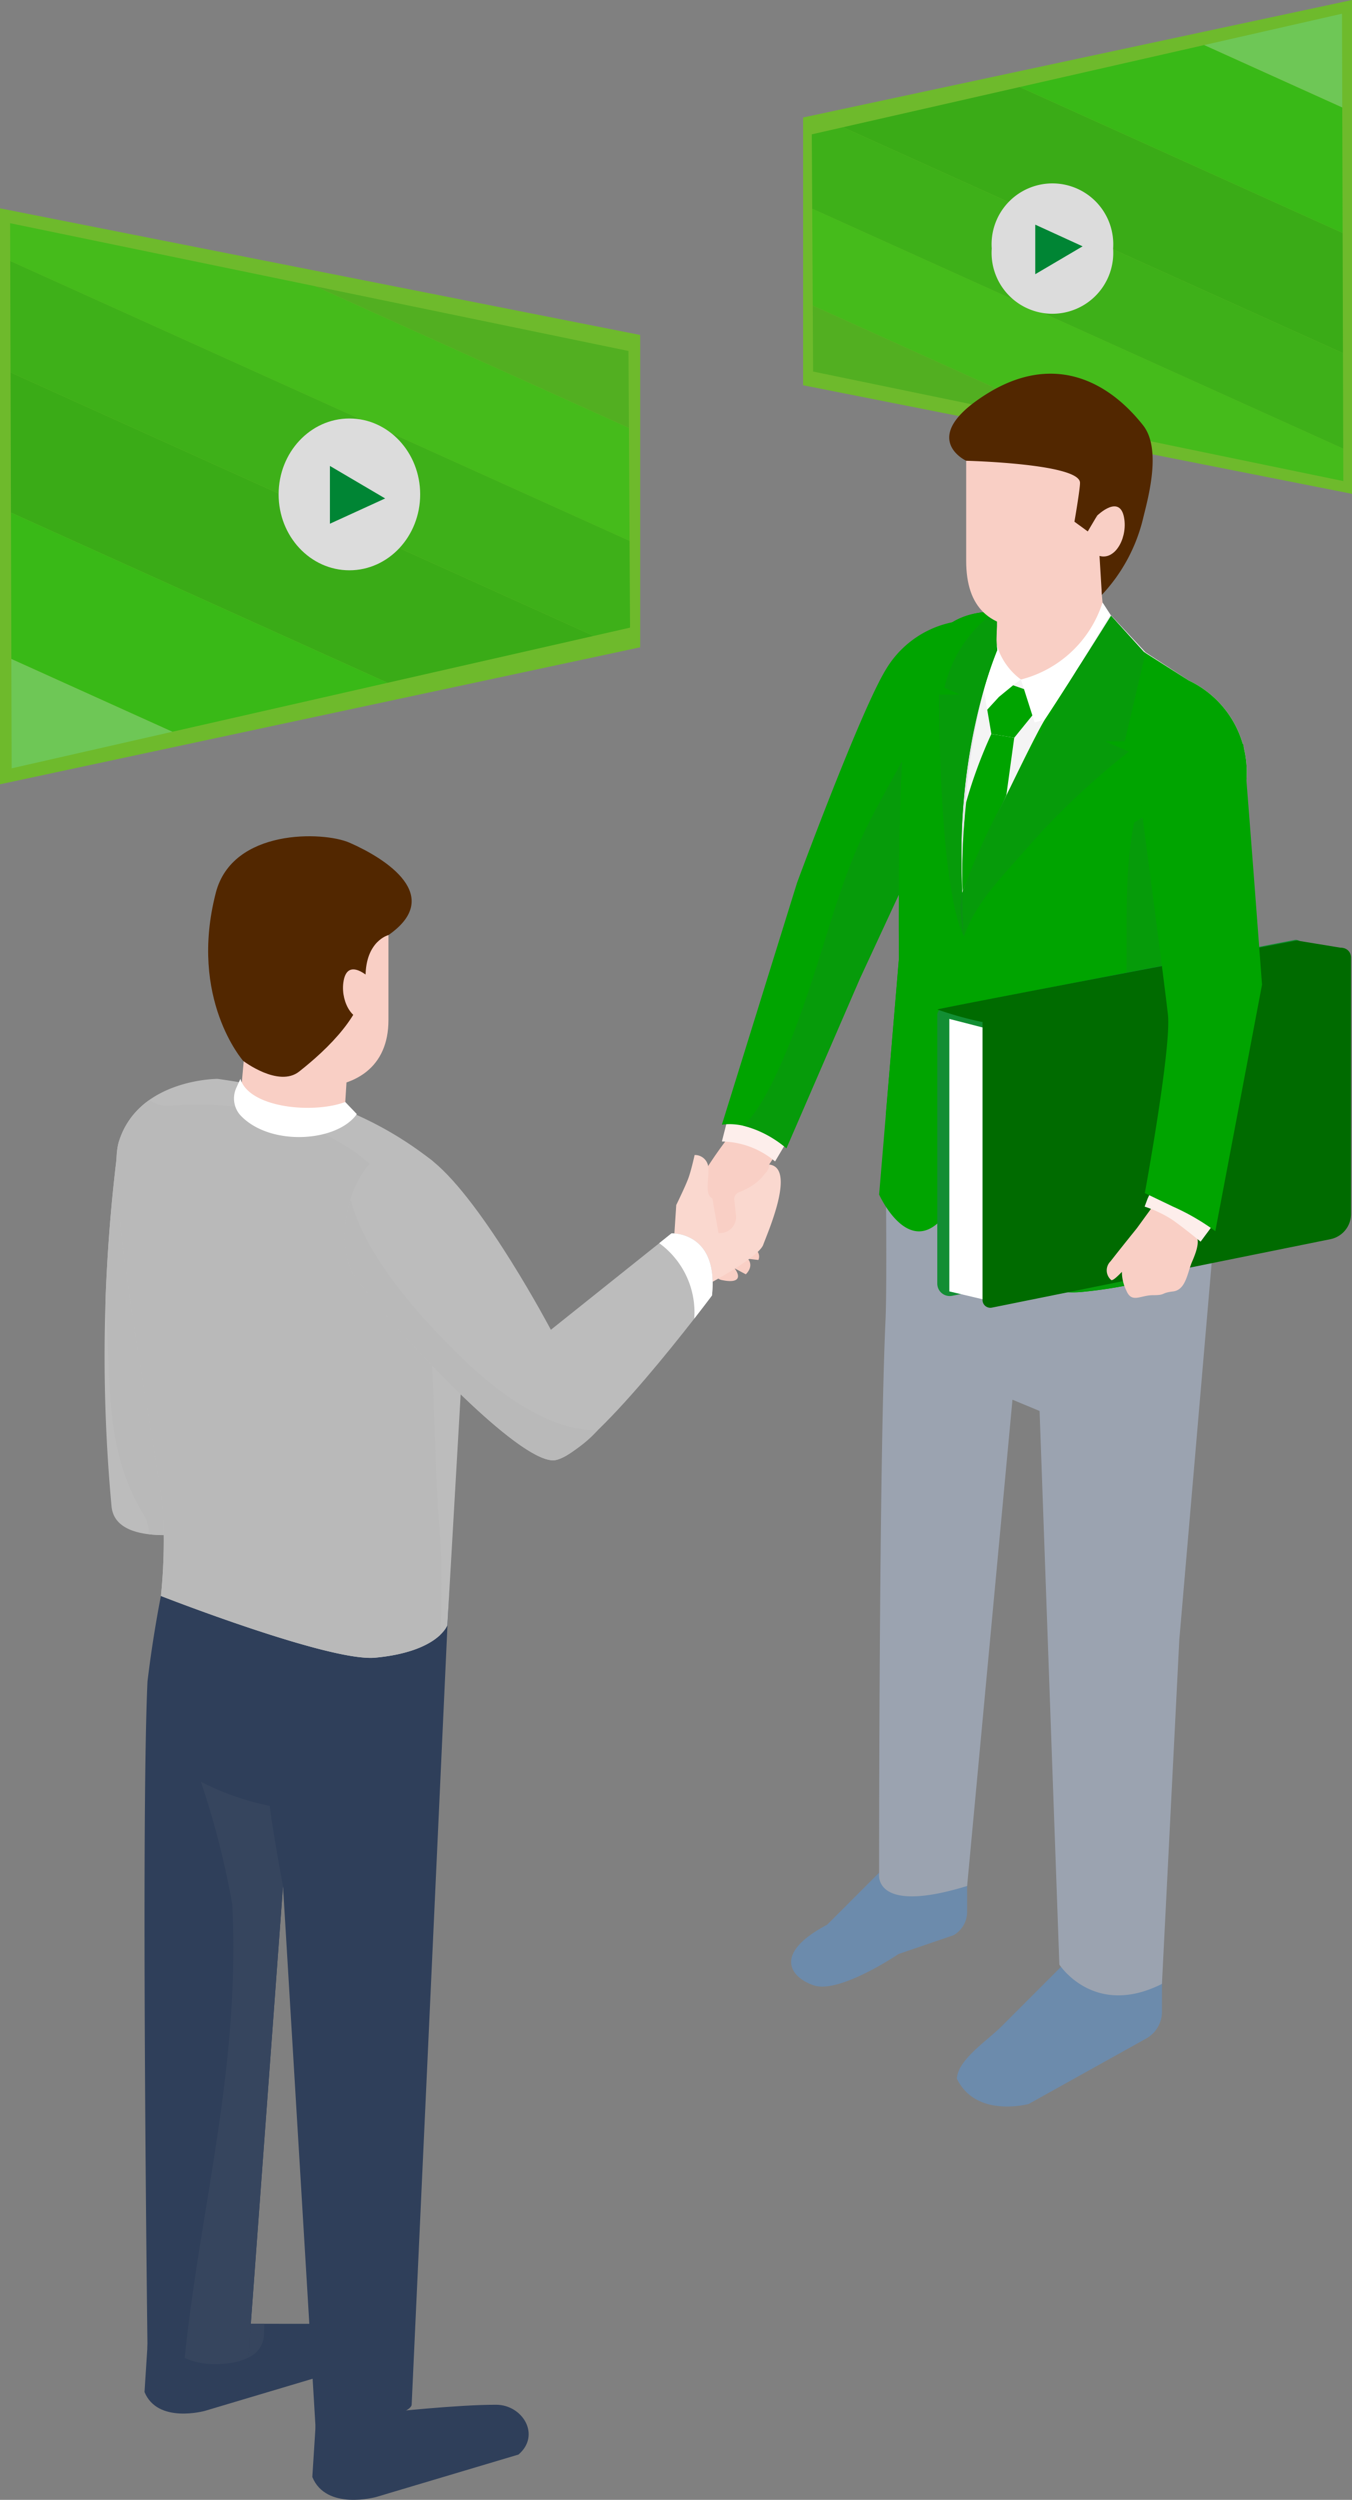 <svg xmlns="http://www.w3.org/2000/svg" xmlns:xlink="http://www.w3.org/1999/xlink" width="110.081" height="203.505" viewBox="0 0 110.081 203.505"><rect x="0" y="0" width="110.081" height="203.505" fill="#808080" stroke="none"/><defs><style>.cls-1{fill:none;}.cls-2{fill:#6eba2c;}.cls-3{clip-path:url(#clip-path);}.cls-4{fill:#52af21;}.cls-5{fill:#45bb1b;}.cls-6{fill:#3eb019;}.cls-7{fill:#3aab17;}.cls-8{fill:#39b917;}.cls-9{fill:#6ec756;}.cls-10{fill:#dcdcdc;}.cls-11{fill:#008534;}.cls-12{clip-path:url(#clip-path-2);}.cls-13{fill:#f9cfc5;}.cls-14{fill:#fdeeeb;}.cls-15{fill:#2f3f5a;}.cls-16{fill:#00a400;}.cls-17{fill:#ebecef;}.cls-18{fill:#e9dddd;}.cls-19{fill:#069b0a;}.cls-20{fill:#6c8bac;}.cls-21{fill:#9ba3b0;}.cls-22{fill:#f4f4f4;}.cls-23{fill:#fff;}.cls-24{fill:#fad8cf;}.cls-25{fill:#bcbcbc;}.cls-26{fill:#b9b9b9;}.cls-27{fill:#f8f8f8;}.cls-28{fill:#b7b7b7;}.cls-29{fill:#522700;}.cls-30{fill:#e1e3e5;}.cls-31{fill:#e5c1bb;}.cls-32{fill:#d0d3d8;}.cls-33{fill:#0b9313;}.cls-34{fill:#36455e;}.cls-35{fill:#128e33;}.cls-36{fill:#006b00;}</style><clipPath id="clip-path"><polyline id="SVGID" class="cls-1" points="51.298 51.094 0.949 62.547 0.824 18.171 51.173 28.572 51.298 51.094"/></clipPath><clipPath id="clip-path-2"><polyline id="SVGID-2" data-name="SVGID" class="cls-1" points="66.097 10.936 109.267 1.116 109.374 39.164 66.204 30.247 66.097 10.936"/></clipPath></defs><title>shokushu-lisence</title><g id="レイヤー_2" data-name="レイヤー 2"><g id="design"><polyline class="cls-2" points="52.124 52.694 0 63.847 0 16.959 52.124 27.27 52.124 52.694"/><g class="cls-3"><polyline class="cls-4" points="25.668 23.303 51.208 34.842 51.173 28.572 25.668 23.303"/><polyline class="cls-5" points="0.824 18.171 0.832 21.245 51.259 44.029 51.208 34.842 25.668 23.303 0.824 18.171"/><polyline class="cls-6" points="0.832 21.245 0.858 30.316 48.338 51.767 51.298 51.094 51.259 44.029 0.832 21.245"/><polyline class="cls-7" points="0.858 30.316 0.89 41.729 31.554 55.585 48.338 51.767 0.858 30.316"/><polyline class="cls-8" points="0.89 41.729 0.924 53.647 14.034 59.571 31.554 55.585 0.89 41.729"/><polyline class="cls-9" points="0.924 53.647 0.949 62.547 14.034 59.571 0.924 53.647"/></g><ellipse class="cls-10" cx="28.448" cy="40.247" rx="5.763" ry="6.179"/><polygon class="cls-11" points="26.863 42.634 26.863 37.931 31.359 40.577 26.863 42.634"/><polyline class="cls-2" points="65.39 9.565 110.081 0 110.081 40.202 65.39 31.362 65.39 9.565"/><g class="cls-12"><polyline class="cls-4" points="66.175 24.87 66.204 30.247 88.074 34.764 66.175 24.87"/><polyline class="cls-5" points="66.131 16.991 66.175 24.87 88.074 34.764 109.374 39.164 109.366 36.525 66.131 16.991"/><polyline class="cls-6" points="68.635 10.359 66.097 10.936 66.131 16.991 109.366 36.525 109.344 28.751 68.635 10.359"/><polyline class="cls-7" points="83.027 7.085 68.635 10.359 109.344 28.751 109.317 18.963 83.027 7.085"/><polyline class="cls-8" points="98.05 3.667 83.027 7.085 109.317 18.963 109.288 8.745 98.05 3.667"/><polyline class="cls-9" points="109.267 1.116 98.05 3.667 109.288 8.745 109.267 1.116"/></g><path class="cls-10" d="M90.631,20.236a4.954,4.954,0,1,0-9.883,0,4.954,4.954,0,1,0,9.883,0Z"/><polygon class="cls-11" points="84.292 18.289 84.292 22.322 88.146 20.053 84.292 18.289"/><path class="cls-13" d="M59.052,92.926l.555-2.12c4.182-1.178,4.468,1.802,4.468,1.802l-1.454,2.196c.092.535-.739,1.812-.739,1.812L61.233,97.841l.137,3.729c.662.485.376,1.001.376,1.001l-1.628-.187.809.134c.463.625-.204,1.22-.204,1.22l-.921-.493c.52.675.428,1.279-1.066.953-1.494-.329-2.482-6.498-2.38-7.09A34.844,34.844,0,0,1,59.052,92.926"/><path class="cls-14" d="M64.108,92.864l-1.001,1.685A6.878,6.878,0,0,0,58.776,92.926L59.189,91.303a4.724,4.724,0,0,1,4.919,1.561"/><path class="cls-15" d="M31.628,196.371s5.624-.613,8.77-.607c2.147.004,3.662,2.464,1.821,4.053l-11.586,3.456s-4.068,1.139-5.204-1.628l.269-4.208Z"/><path class="cls-16" d="M72.159,54.452a8.188,8.188,0,0,1,6.831-3.959S75.423,61.851,77.852,62a10.601,10.601,0,0,0,2.143-.107l-5.469,8.033L70.015,79.653,64.031,93.474s-2.569-2.305-5.255-1.915l6.117-19.684s5.216-14.138,7.267-17.423"/><path class="cls-17" d="M64.028,93.471l.003.003-.003-.003m-.187-.156h-0c.107.086.171.142.187.155-.016-.014-.08-.07-.187-.155"/><path class="cls-18" d="M60.522,91.644l-.003.003a8.748,8.748,0,0,1,3.322,1.669h0a8.729,8.729,0,0,0-3.319-1.672"/><path class="cls-19" d="M73.465,61.926c-2.649,4.894-3.602,6.246-5.55,12.217-1.259,3.865-4.207,14.525-7.393,17.5a8.729,8.729,0,0,1,3.319,1.672c.106.086.171.142.187.155l0.0.001.003.003h0L70.015,79.653l3.171-6.838c.019-3.27.085-7.491.278-10.889"/><path class="cls-20" d="M81.544,164.963l5.469-5.473L94.607,160.631v3.136a2.497,2.497,0,0,1-1.278,2.181l-9.568,5.328s-4.303,1.187-5.861-2.078l.041-.217C78.204,167.527,80.506,166.012,81.544,164.963Z"/><path class="cls-20" d="M67.347,156.685l4.771-4.773,6.625.995v2.736a2.182,2.182,0,0,1-1.115,1.902l-4.471,1.527s-4.797,3.257-6.902,2.55C64.406,160.999,62.844,159.071,67.347,156.685Z"/><path class="cls-21" d="M72.102,107.415c.137-2.98,0-14.103,0-14.103a4.882,4.882,0,0,0,3.079.657,4.995,4.995,0,0,1,2.756.475c6.316,3.105,21.161,1.469,21.312,1.466l-3.229,37.576-1.414,28.018c-5.546,2.79-8.352-1.573-8.352-1.573L84.644,114.863l-2.208-.916-3.692,39.585c-7.712,2.375-7.165-1.006-7.165-1.006s-.02-33.284.523-45.111"/><path class="cls-22" d="M74.753,76.668c-.251-7.747-.729-14.946.709-22.482a20.273,20.273,0,0,0,5.723-2.607,2.588,2.588,0,0,0,1.003-1.354H85.786l4.202.734,6.787,4.431a8.252,8.252,0,0,1,4.707,8.161L97.121,95.42s-.603,5.131-11.912,3.607c-6.213-.839-9.612-2.599-11.379-3.948a107.276,107.276,0,0,0,.924-18.412"/><path class="cls-13" d="M89.988,51.472a4.511,4.511,0,1,1-9.022,0V44.093h8.357l.665,7.379"/><path class="cls-23" d="M89.772,49.045l1.979,3.065a10.664,10.664,0,0,1-7.511,6.702l-1.116-3.493a9.419,9.419,0,0,0,6.647-6.274"/><path class="cls-23" d="M83.125,55.318a13.777,13.777,0,0,0-2.743,2.454s-1.178-5.519.585-7.279a5.37,5.37,0,0,0,2.158,4.825"/><polyline class="cls-16" points="82.488 55.789 83.374 56.097 84.056 58.238 82.58 60.056 80.718 59.749 80.382 57.773 81.338 56.73 82.488 55.789"/><path class="cls-16" d="M80.718,59.749l1.862.307L81.935,64.751,78.363,72.573a55.352,55.352,0,0,1,.301-7.262,38.348,38.348,0,0,1,2.054-5.562"/><path class="cls-24" d="M55.061,98.097s.764-1.56.996-2.208c.232-.647.5-1.863.5-1.863a1.095,1.095,0,0,1,1.083.812c.229.849-.504,2.714.642,2.789.543.035,2.755-1.403,3.893-2.017a.94.94,0,0,0,.446-.809c2.234.242-.134,5.579-.481,6.538-.346.959-4.142,3.021-4.142,3.021L56.732,106.35l-3.737-3.211,1.861-1.899Z"/><path class="cls-25" d="M14.613,116.678,16.948,124.585s-7.473,1.662-7.862-1.915a132.541,132.541,0,0,1,.578-29.682l4.949,23.69"/><path class="cls-26" d="M9.485,94.341c-.252,2.049-.702,6.264-.899,11.54.03.513.057,1.026.087,1.538.329,5.656-.04,10.839,2.992,15.836a2.985,2.985,0,0,1,.458,1.641,10.706,10.706,0,0,0,1.211.069c-.004-.548-.02-1.117-.05-1.695h0c-.011-.204-.037-.475-.076-.805-.572-4.828-3.957-22.297-3.722-28.124"/><path class="cls-15" d="M19.908,189.175s3.017-.005,5.987,0c2.026.005,3.597,3.07,1.718,3.827l-10.934,3.261s-3.841,1.076-4.912-1.536l.254-3.97,7.887-1.581"/><path class="cls-15" d="M13.911,126.128c2.457,1.41,21.091,4.401,22.694,2.45L33.518,195.756c-.05,1.058-7.785,2.534-7.785,2.534l-2.691-44.738-2.731,37.107c-.075,1.397.07,1.514-1.304,1.785C13.296,193.58,12.009,191.155,12.009,191.155s-.543-42.451,0-54.278a99.178,99.178,0,0,1,1.902-10.749"/><path class="cls-25" d="M9.664,92.989c1.558-5.163,8.046-5.163,8.046-5.163A56.71,56.71,0,0,1,26.525,89.78a28.937,28.937,0,0,1,8.736,4.765l2.445,15.532-1.282,22.238s-.734,2.143-5.865,2.634c-3.722.354-17.456-5.026-17.456-5.026a44.823,44.823,0,0,0,.182-6.652c-.184-3.482-4.787-26.41-3.619-30.281"/><path class="cls-27" d="M9.697,92.883c-.011.035-.022.07-.033.106a5.723,5.723,0,0,0-.178,1.348l.001-.006a5.728,5.728,0,0,1,.178-1.342c.011-.036.022-.071.033-.106m.041-.123c-.011.033-.022.066-.033.098.011-.033.021-.065.033-.098m.036-.104c-.009.025-.018.05-.026.076.009-.026.017-.051.026-.076m.042-.114-.031.083.031-.083m.034-.089-.017.043.017-.043m.045-.111-.006.014.006-.014"/><polyline class="cls-26" points="9.487 94.331 9.486 94.337 9.485 94.341 9.486 94.335 9.487 94.331"/><path class="cls-28" d="M9.486,94.335l-.001.006c-.235,5.827,3.15,23.297,3.722,28.124-.572-4.829-3.957-22.309-3.722-28.13"/><path class="cls-27" d="M13.334,124.97c.001.121.002.24.002.359,0-.119-0-.238-.001-.359h-0"/><polyline class="cls-26" points="13.334 124.965 13.334 124.97 13.334 124.97 13.334 124.965 13.334 124.965"/><path class="cls-28" d="M13.284,123.27c.031.578.046,1.147.05,1.695h0c-.004-.548-.02-1.117-.05-1.695"/><path class="cls-26" d="M12.161,89.55A6.415,6.415,0,0,0,9.895,92.343l-.006.014c-.013.032-.026.064-.039.096l-.017.043-.017.045-.031.083-.011.031c-.009.025-.018.05-.026.076l-.01.028c-.011.033-.022.065-.033.098l-.008.025c-.011.035-.022.07-.033.106a5.728,5.728,0,0,0-.178,1.342l-0.0.004c-.236,5.821,3.149,23.301,3.722,28.13.039.33.065.601.076.805h0c.031.578.046,1.147.05,1.695l0.0.005c.001.121.001.24.001.359a44.971,44.971,0,0,1-.232,4.579l-.002.014.021.008.011.004c.03.011.08.031.149.058l.006.002c.082.033.191.074.323.125l.027.011c2.478.949,12.845,4.833,16.532,4.833.139,0,.269-.005.388-.017,3.097-.294,4.585-1.19,5.285-1.857a70.413,70.413,0,0,0-.172-10.177c-.238-3.909-.288-7.831-.489-11.741a91.826,91.826,0,0,1-6.131-7.017c-1.753-2.278-1.033-7.097,1.052-9.401a11.351,11.351,0,0,0-1.067-.871,22.456,22.456,0,0,0-12.98-3.962c-.679,0-1.355.029-2.024.086-.104.009-.206.013-.305.013a2.634,2.634,0,0,1-1.567-.469"/><path class="cls-25" d="M35.261,94.545c4.127,3.351,9.592,13.709,9.592,13.709l9.821-7.847s3.849-.189,3.298,5.053c0,0-10.002,13.421-12.935,13.421-2.932,0-12.143-9.739-15.985-14.728-2.833-3.682.792-14.005,6.209-9.609"/><path class="cls-27" d="M45.084,118.88l-.011.001.011-.001m.04-.002-.013.001.013-.001m.038-.004-.013.002.013-.002m.039-.005-.013.002.013-.002m.039-.007-.012.002.012-.002m.04-.008-.009.002.009-.002m.04-.008-.005.001.005-.001m.042-.011h0"/><path class="cls-26" d="M28.544,97.648c-.724,2.293-.67,4.972.508,6.505,3.841,4.989,13.052,14.728,15.985,14.728l.037-.001.011-.001.027-.002.013-.001.025-.002.013-.002.026-.004.013-.002.027-.005.012-.002.03-.005.009-.002.035-.008.005-.001.041-.011h0a9.804,9.804,0,0,0,3.32-2.419c-.089.004-.178.005-.266.005-3.895,0-8.113-3.26-10.732-5.805-3.127-3.043-7.845-8.064-9.139-12.968"/><path class="cls-23" d="M56.528,100.967c.894.609,1.718,1.871,1.444,4.492,0,0-.559.749-1.445,1.887a6.964,6.964,0,0,0-2.852-6.143l.998-.798a3.34,3.34,0,0,1,1.856.561"/><path class="cls-13" d="M28.596,82.003l-.522,8.308c0,2.493-8.5,1.563-8.5-.928l.665-7.38Z"/><path class="cls-23" d="M19.573,87.827c.72,2.37,5.915,2.865,8.538,1.884l.942.984c-1.611,2.293-7.101,2.656-9.493.082a2.062,2.062,0,0,1-.306-2.245Z"/><path class="cls-13" d="M31.628,83.037c0,3.844-2.66,5.52-6.305,5.52,0,0-6.75-2.096-6.75-5.873l-.76-6.993,13.816-2.334Z"/><path class="cls-29" d="M28.452,68.598c3.001,1.311,7.729,4.352,3.176,7.524,0,0-1.866.463-1.866,3.405,0,2.943-3.102,5.891-5.408,7.708-1.678,1.322-4.556-.874-4.556-.874s-4.453-5.056-2.227-13.681C18.927,67.425,26.341,67.675,28.452,68.598Z"/><path class="cls-13" d="M30.18,79.677v3.199c-1.34.615-2.436-1.211-2.227-2.867C28.236,77.762,30.18,79.677,30.18,79.677Z"/><path class="cls-13" d="M62.623,94.803s-.243,1.388-2.41,2.236a.628.628,0,0,0-.435.55l.142,1.32a1.304,1.304,0,0,1-1.42,1.467l-.399-2.233c-.002-.11-.349-1.67-.076-1.89C59.151,95.343,62.623,94.803,62.623,94.803Z"/><path class="cls-16" d="M74.106,56.543c1.133-3.555,2.163-6.782,7.087-6.764a23.521,23.521,0,0,0,0,3.142C77.915,61.186,78.206,69.939,78.373,73.396c.102,2.139.55,1.598.969,1.058.418-.538.807-1.078.796,1.063q-.048,8.582.047,17.16c-1.526.752-2.081,5.065-3.562,6.634-2.793,2.952-5.044-2.066-5.044-2.066l1.613-19.201s-.187-18.051.914-21.502"/><path class="cls-16" d="M78.373,73.396c.102,2.139.55,1.598.969,1.058.418-.538.807-1.078.796,1.063q-.048,8.582.047,17.16a1.774,1.774,0,0,0-.59.518,12.521,12.521,0,0,1-7.478-2.351l1.075-12.8s-.187-18.051.914-21.502c1.133-3.555,2.163-6.782,7.087-6.764a23.521,23.521,0,0,0,0,3.142C77.915,61.186,78.206,69.939,78.373,73.396"/><path class="cls-16" d="M85.124,58.5c1.31-1.977,4.083-6.363,5.338-8.374L93.13,53.071l3.645,2.32a8.252,8.252,0,0,1,4.707,8.161l-3.067,37.809s-1.145,2.908-10.336,3.814c-4.279.423-11.247-3.179-11.456-5.863,1.143-8.135,1.113-17.827,1.598-26.035-.889,1.031,5.825-13.151,6.903-14.777"/><path class="cls-19" d="M97.648,65.377a10.488,10.488,0,0,0-5.305,1.581c-1.036,4.934-.341,11.145-.784,16.164-.266,3.009,2.024,18.469,1.265,19.483-.361.481-2.725,1.333-5.65,1.333a11.593,11.593,0,0,1-9.782-4.751c-.033.369-.079.5-.133.5-.067,0-.148-.207-.231-.413-.082-.207-.167-.414-.245-.414-.059,0-.114.12-.161.451h0c.198,2.535,6.439,5.897,10.736,5.897q.231,0,.453-.013c.029-.002.058-.004.086-.006H87.903c.059-.005.118-.009.176-.015h0c9.191-.906,10.336-3.814,10.336-3.814l2.855-35.206a9.06,9.06,0,0,0-3.622-.777"/><polyline class="cls-17" points="90.417 50.044 90.49 50.157 92.998 52.924 93.282 53.11 90.417 50.044"/><polyline class="cls-30" points="92.998 52.924 93.13 53.071 93.273 53.161 93.284 53.113 93.282 53.11 92.998 52.924"/><path class="cls-17" d="M90.411,50.038c-.83,1.337-1.779,2.892-2.777,4.568,1.073-1.686,2.163-3.416,2.827-4.48l.028.031-.073-.113-.006-.006"/><path class="cls-30" d="M78.522,72.222l-.155.34-.004.011 0.0.041q.07-.177.159-.392m3.568-7.768-.161.309-.273.597q.217-.457.434-.906"/><path class="cls-19" d="M81.929,64.763a65.138,65.138,0,0,0-3.562,7.799l.155-.34c.611-1.475,1.869-4.208,3.134-6.862l.273-.597"/><path class="cls-19" d="M90.461,50.126c-.664,1.064-1.754,2.794-2.827,4.48-1.832,3.08-3.825,6.567-5.544,9.848q-.216.45-.434.906c-1.265,2.653-2.523,5.387-3.134,6.862q-.089.215-.159.392c.018,2.221.116,3.632.116,3.632h0c1.045-2.85,2.771-4.489,5.576-7.7a62.849,62.849,0,0,1,7.864-7.364l-1.932-.826h1.588l1.697-7.196L93.13,53.071l-.132-.146-2.508-2.768-.028-.031"/><path class="cls-31" d="M81.176,50.967c-.022.45-.053.815-.052,1.167 0.0.09.003.179.008.269.014.05.028.101.044.152V50.967m0-1.298s-.056.037-.156.111c.044-.001.089-.002.134-.002h.022v-.109"/><path class="cls-17" d="M81.132,52.404a4.034,4.034,0,0,0,.044.416v-.264c-.016-.051-.031-.102-.044-.152"/><path class="cls-30" d="M80.116,56.059a49.89,49.89,0,0,0-1.834,13.841c-0,1.057.026,1.983.057,2.743.008-.023.017-.046.025-.07v-.002l-.001.002s-.088-2.67.145-5.66a55.206,55.206,0,0,1,1.613-10.805l-.005-.048"/><path class="cls-17" d="M80.394,55.155q-.145.452-.278.905l.005.048c.087-.32.178-.639.273-.953"/><path class="cls-19" d="M78.508,66.913c-.234,2.99-.145,5.66-.145,5.66l.001-.002c-.012-1.561.016-3.515.145-5.658"/><path class="cls-19" d="M81.154,49.779c-.045,0-.09.001-.134.002a10.541,10.541,0,0,0-4.123,6.205l1.285.558H76.458S76.408,70.139,78.111,75.321q.033-.673.069-1.336a5.578,5.578,0,0,1,.011-.676.067.067,0,0,1-.036.022c-.039,0,0-.157.103-.439.009-.035.019-.068.03-.1.017-.049.034-.098.051-.148-.031-.76-.057-1.686-.057-2.743a49.062,49.062,0,0,1,2.112-14.746c.234-.774.494-1.526.782-2.248v-.086a4.034,4.034,0,0,1-.044-.416c-.005-.089-.007-.179-.008-.269-.001-.352.03-.718.052-1.167V49.779h-.022"/><path class="cls-19" d="M78.18,73.985q-.036.662-.069,1.336a7.196,7.196,0,0,0,.369.926,15.439,15.439,0,0,1-.299-2.262m.078-1.093c-.103.282-.143.439-.103.439a.067.067,0,0,0,.036-.022,2.517,2.517,0,0,1,.067-.417"/><path class="cls-32" d="M78.363,72.574c-.008.023-.016.047-.025.07l.002.031.023-.06-0-.041"/><path class="cls-33" d="M78.221,73.277a.364.364,0,0,1-.03.032,5.578,5.578,0,0,0-.011.676c.013-.237.026-.472.041-.708m.118-.634c-.017.05-.034.099-.051.148-.011.032-.021.065-.03.1.024-.065.051-.138.082-.217l-.002-.031"/><path class="cls-33" d="M78.364,72.614l-.023.06c-.031.079-.058.152-.082.217a2.517,2.517,0,0,0-.067.417.364.364,0,0,0,.03-.032c-.014.235-.027.471-.041.708a15.439,15.439,0,0,0,.299,2.262h0s-.098-1.411-.116-3.632"/><path class="cls-13" d="M90.989,45.303c0,3.777-6.749,5.874-6.749,5.874-3.645,0-5.572-1.676-5.572-5.52v-9.68l13.083,2.335Z"/><path class="cls-29" d="M80.312,32.085c5.186-3.258,9.664-1.368,12.75,2.526,1.506,1.9.472,5.729.025,7.525A13.772,13.772,0,0,1,89.715,48.424L89.324,41.982l-.757,1.28-1.086-.792s.476-2.733.453-3.187c-.077-1.55-9.267-1.773-9.267-1.773S74.654,35.639,80.312,32.085Z"/><path class="cls-13" d="M91.55,42.315c.209,1.656-.888,3.481-2.226,2.867v-3.2S91.268,40.067,91.55,42.315Z"/><path class="cls-34" d="M21.527,189.174c-.45.001-.829.001-1.106.002l-.109,1.484a3.751,3.751,0,0,1-.15,1.288,2.123,2.123,0,0,0,1.325-1.75l.041-1.023"/><path class="cls-34" d="M16.356,145.046a67.873,67.873,0,0,1,2.557,9.998c.66,13.331-2.621,24.662-3.876,36.918a6.121,6.121,0,0,0,2.506.495,8.437,8.437,0,0,0,1.303-.104,4.532,4.532,0,0,0,1.317-.405,3.751,3.751,0,0,0,.15-1.288l.109-1.484.087-1.191,2.534-34.433c-.174-.849-1.018-5.666-1.075-6.54a21.517,21.517,0,0,1-5.611-1.966"/><path class="cls-35" d="M109.525,99.087l-31.998,6.4a1.014,1.014,0,0,1-1.213-.995V82.626a.553.553,0,0,1,.447-.543l28.638-5.562a.553.553,0,0,1,.649.444l3.912,21.481A.553.553,0,0,1,109.525,99.087Z"/><polygon class="cls-23" points="107.302 98.085 80.707 105.934 77.296 105.131 77.296 82.431 106.321 76.703 107.302 98.085"/><polygon class="cls-35" points="109.21 77.506 80.087 83.664 76.909 82.847 77.184 82.357 106.421 76.896 109.21 77.506"/><path class="cls-36" d="M110.002,98.826a2.094,2.094,0,0,1-1.679,2.052l-27.563,5.573a.638.638,0,0,1-.763-.626V83.045l29.059-5.874a.79.79,0,0,1,.947.775Z"/><path class="cls-36" d="M109.309,77.176l-29.37,6.016a29.137,29.137,0,0,1-3.618-1.011c.178-.118,29.257-5.617,29.257-5.617Z"/><path class="cls-13" d="M92.572,99.978s-1.534,1.902-2.147,2.699a1.027,1.027,0,0,0,.061,1.534c.184.062.859-.675.859-.675a3.484,3.484,0,0,0,.368,1.534c.43,1.043,1.149.368,2.147.368,1.105,0,.614-.184,1.656-.307,1.043-.123,1.166-1.534,1.534-2.393.368-.858.675-1.718.307-2.208a36.074,36.074,0,0,0-3.313-2.577Z"/><path class="cls-14" d="M93.708,97.002l-.271.578-.24.647a9.925,9.925,0,0,1,2.231,1.055c1.055.743,2.326,1.799,2.326,1.799l.954-1.287a16.434,16.434,0,0,0-2.608-1.902Z"/><path class="cls-16" d="M92.917,65.68s1.881,14.252,2.177,16.925-1.881,14.524-1.881,14.524-.198-.099,2.276,1.089a18.6,18.6,0,0,1,3.463,2.006l3.803-20.062s-1.427-19.134-1.526-19.53c-.099-.396-.891,1.089-3.959,1.385C94.203,62.314,92.917,65.68,92.917,65.68Z"/></g></g></svg>